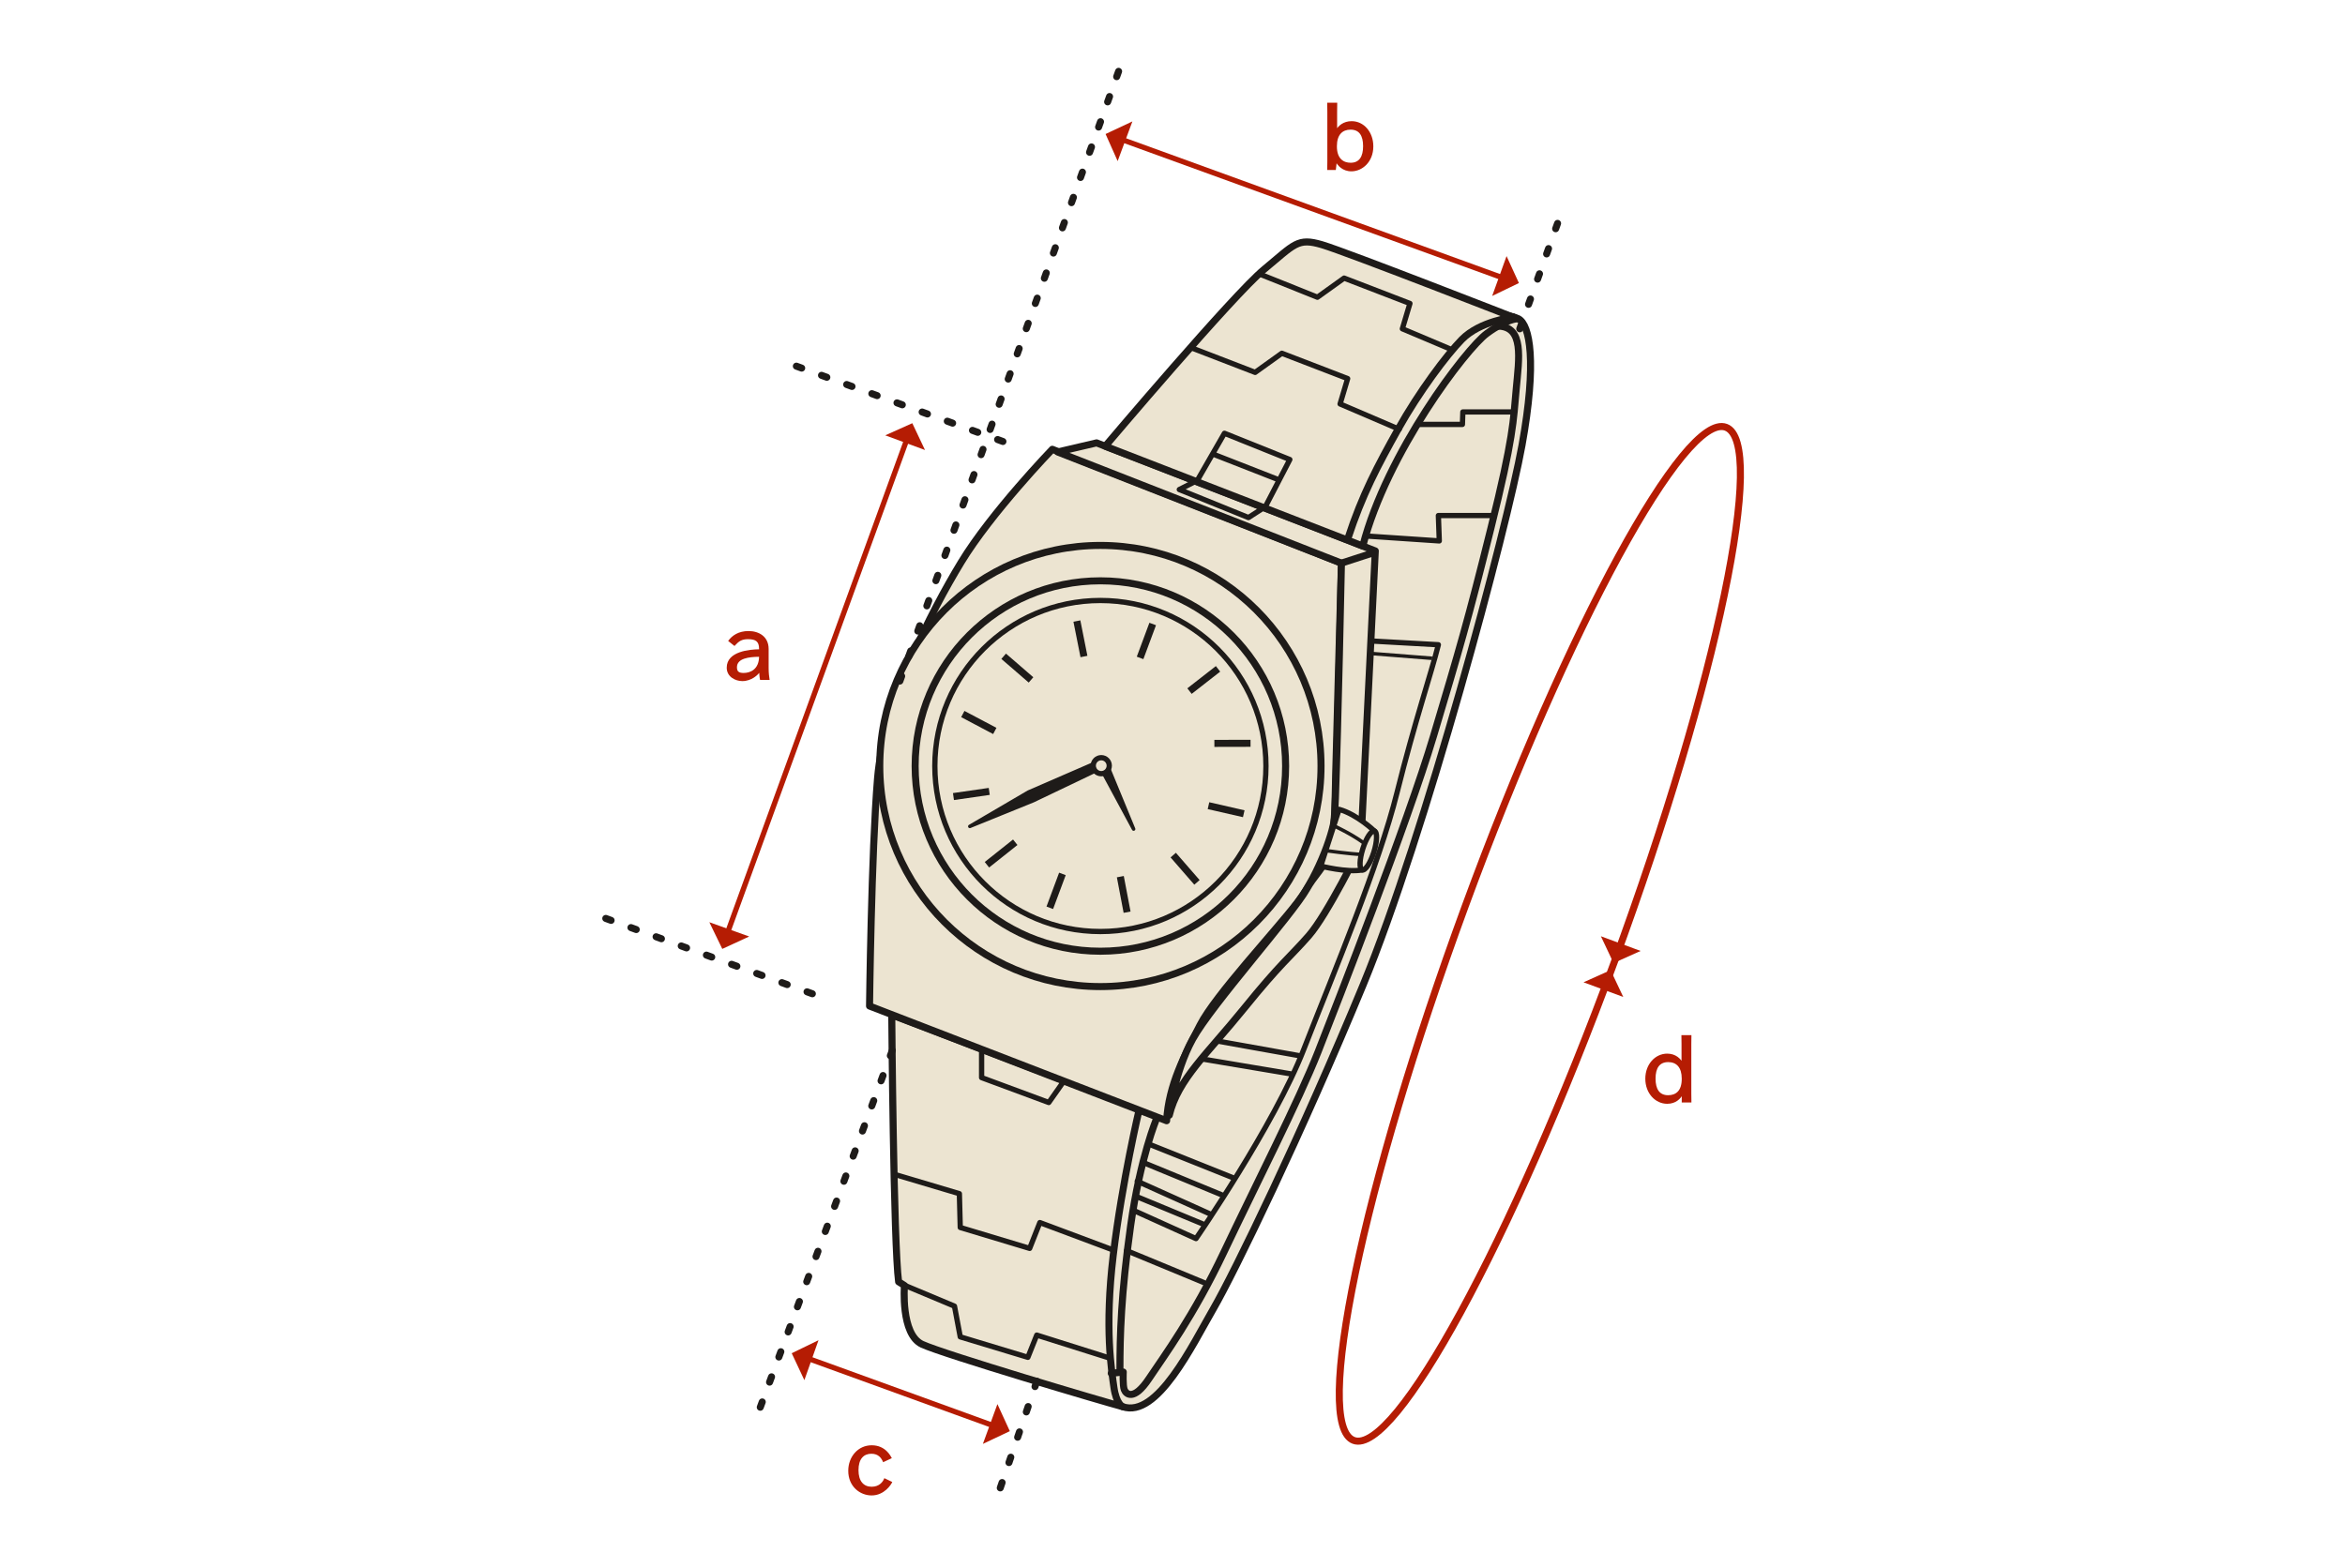 <svg xmlns="http://www.w3.org/2000/svg" fill="none" viewBox="0 0 444 297" height="297" width="444">
<path fill="#ECE4D1" d="M287.501 60.375C289.663 61.5 291.038 68.5 288.173 84.328C285.309 100.161 269.73 158.349 258.111 186.479C246.491 214.604 233.689 241.047 229.73 247.87C225.772 254.688 219.121 268.667 212.553 266.396C205.986 264.12 206.574 211.068 206.574 211.068L247.835 112.203L272.678 57.552C272.678 57.552 285.48 59.323 287.501 60.375Z"></path>
<path stroke-linejoin="round" stroke-linecap="round" stroke-miterlimit="10" stroke-width="1.333" stroke="#1E1B19" d="M287.501 60.375C289.663 61.5 291.038 68.5 288.173 84.328C285.309 100.161 269.73 158.349 258.111 186.479C246.491 214.604 233.689 241.047 229.73 247.87C225.772 254.688 219.121 268.667 212.553 266.396C205.986 264.12 206.574 211.068 206.574 211.068L247.835 112.203L272.678 57.552C272.678 57.552 285.48 59.323 287.501 60.375Z"></path>
<path stroke-linejoin="round" stroke-linecap="round" stroke-miterlimit="10" stroke-width="1.333" stroke="#1E1B19" fill="#ECE4D1" d="M168.845 192.203C168.845 192.203 169.183 235.573 170.142 242.74L171.246 243.438C171.246 243.438 170.491 252.688 174.595 254.583C178.699 256.479 209.142 265.51 212.553 266.396C212.553 266.396 211.35 265.891 210.907 262.729C210.47 259.573 209.1 251.656 210.782 237.677C212.47 223.698 215.709 210.057 215.709 210.057L168.845 192.203Z"></path>
<path stroke-linejoin="round" stroke-linecap="round" stroke-miterlimit="10" stroke-width="1.333" stroke="#1E1B19" d="M218.996 211.823C218.996 211.823 215.897 219.151 214.069 232.161C212.241 245.146 212.048 253.005 212.048 259.38"></path>
<path fill="#ECE4D1" d="M220.887 212.245L164.637 190.521C164.637 190.521 164.975 161.552 166.152 147.406C167.329 133.255 176.257 115.911 181.986 106.479C187.71 97.047 199.246 85.088 199.246 85.088L253.986 106.646C253.986 106.646 252.72 151.823 252.72 154.354C252.72 156.88 249.814 165.469 245.647 170.901C241.48 176.328 230.111 188.458 227.204 194.141C224.298 199.823 221.267 205.469 220.887 212.245Z"></path>
<path stroke-linejoin="round" stroke-linecap="round" stroke-miterlimit="10" stroke-width="1.333" stroke="#1E1B19" d="M220.887 212.245L164.637 190.521C164.637 190.521 164.975 161.552 166.152 147.406C167.329 133.255 176.257 115.911 181.986 106.479C187.71 97.047 199.246 85.088 199.246 85.088L253.986 106.646C253.986 106.646 252.72 151.823 252.72 154.354C252.72 156.88 249.814 165.469 245.647 170.901C241.48 176.328 230.111 188.458 227.204 194.141C224.298 199.823 221.267 205.469 220.887 212.245Z"></path>
<path stroke-linejoin="round" stroke-linecap="round" stroke-miterlimit="10" stroke-width="1.333" stroke="#1E1B19" fill="#ECE4D1" d="M200.257 85.594L207.627 83.87L260.397 104.333L257.647 160.286C257.647 160.286 251.33 173.172 247.793 177.214C244.257 181.255 242.491 182.396 235.543 190.984C228.595 199.573 223.038 204.375 221.397 211.193C221.397 211.193 222.278 203.234 225.814 196.792C229.351 190.349 244.637 173.297 247.413 168.375C250.194 163.448 252.34 164.708 252.845 151.193C253.351 137.677 253.986 106.646 253.986 106.646L200.257 85.594Z"></path>
<path stroke-linejoin="round" stroke-linecap="round" stroke-miterlimit="10" stroke="#1E1B19" fill="#ECE4D1" d="M260.236 157.385C260.236 157.385 256.955 154.224 253.543 153.276L250.069 164.016C250.069 164.016 255.007 165.286 257.913 164.75L260.236 157.385Z"></path>
<path stroke-linejoin="round" stroke-linecap="round" stroke-miterlimit="10" stroke-width="0.667" stroke="#1E1B19" d="M251.204 161.109C251.204 161.109 255.6 161.729 257.772 161.802M252.657 156.438C252.657 156.438 255.813 157.885 258.152 159.594"></path>
<path fill="#ECE4D1" d="M260.116 161.396C259.471 163.432 258.486 164.932 257.913 164.75C257.335 164.568 257.392 162.771 258.033 160.74C258.674 158.703 259.663 157.203 260.236 157.385C260.814 157.562 260.757 159.359 260.116 161.396Z"></path>
<path stroke-linejoin="round" stroke-linecap="round" stroke-miterlimit="10" stroke="#1E1B19" d="M185.856 199.365V204.078L198.575 208.792L201.184 205.089M169.772 222.521L181.647 226.057L181.814 232.458L194.955 236.417L196.887 231.531L210.616 236.667M171.502 243.5L180.72 247.359L181.814 253.172L194.616 257.047L196.299 252.839L210.028 257.172M260.116 161.396C259.47 163.432 258.486 164.932 257.913 164.75C257.335 164.568 257.392 162.771 258.033 160.74C258.674 158.703 259.663 157.203 260.236 157.385C260.814 157.562 260.757 159.359 260.116 161.396Z"></path>
<path stroke-linejoin="round" stroke-linecap="round" stroke-miterlimit="10" stroke-width="1.333" stroke="#1E1B19" d="M210.402 260.078L212.678 259.828C212.678 259.828 212.553 262.349 212.866 263.172C213.184 263.995 214.637 265.448 217.543 261.089C220.449 256.729 225.944 249.339 231.751 237.089C237.564 224.833 245.96 208.349 249.564 199.193C253.163 190.036 266.533 155.74 271.418 139.406C276.298 123.068 277.944 117.505 282.277 100.078C286.574 82.818 286.533 79.698 287.079 73.677C287.605 67.891 288.637 61.76 283.543 61.76"></path>
<path stroke-linejoin="round" stroke-linecap="round" stroke-miterlimit="10" stroke="#1E1B19" d="M268.553 80.375H276.892L276.975 78.016H286.402M258.699 101.51L272.512 102.438L272.34 97.635H282.866M213.309 236.839L227.96 242.901M214.699 229.255L226.449 234.563C226.449 234.563 241.225 213.151 246.845 198.75C252.845 183.38 261.059 163.911 264.512 150.099C267.913 136.495 270.949 127.656 272.34 122.099L259.543 121.385M230.616 197.172L246.152 199.953M227.835 200.583L244.387 203.365M217.73 216.75L233.522 223.068M216.47 220.161L231.501 226.354M215.329 223.698L229.1 229.891M215.204 226.604L227.71 231.781"></path>
<path stroke-linejoin="round" stroke-miterlimit="10" stroke-width="0.667" stroke="#1E1B19" d="M259.918 123.781L271.163 124.667"></path>
<path stroke-linejoin="round" stroke-linecap="round" stroke-miterlimit="10" stroke-width="1.333" stroke="#1E1B19" fill="#ECE4D1" d="M209.267 84.5C209.267 84.5 233.522 55.828 239.329 51.026C245.142 46.224 245.647 44.964 250.319 46.349C254.996 47.74 287.287 60.375 287.287 60.375C287.287 60.375 285.34 60.349 281.522 63.151C277.563 66.057 262.574 85.76 258.027 103.406L209.267 84.5Z"></path>
<path stroke-linejoin="round" stroke-linecap="round" stroke-miterlimit="10" stroke="#1E1B19" d="M238.741 51.995L249.439 56.286L254.491 52.667L266.955 57.469L265.522 62.266L274.7 66.141M225.856 65.974L237.647 70.521L242.7 66.901L255.163 71.698L253.731 76.5L264.929 81.297M229.731 86.016L241.986 90.812M226.7 90.984L231.835 82.057L244.215 87.026L239.585 95.953L236.382 98.016L223.288 92.708L226.7 90.984Z"></path>
<path stroke-linejoin="round" stroke-linecap="round" stroke-miterlimit="10" stroke-width="1.333" stroke="#1E1B19" d="M286.574 60.057C286.574 60.057 280.257 60.75 276.783 64.292C273.897 67.229 268.637 74.266 264.72 81.276C260.866 88.182 257.965 93.552 255.184 102.057"></path>
<path fill="#ECE4D1" d="M250.121 145.068C250.121 168.135 231.418 186.839 208.345 186.839C185.277 186.839 166.574 168.135 166.574 145.068C166.574 121.995 185.277 103.292 208.345 103.292C231.418 103.292 250.121 121.995 250.121 145.068Z"></path>
<path stroke-miterlimit="10" stroke-width="1.333" stroke="#1E1B19" d="M250.121 145.068C250.121 168.135 231.418 186.839 208.345 186.839C185.277 186.839 166.574 168.135 166.574 145.068C166.574 121.995 185.277 103.292 208.345 103.292C231.418 103.292 250.121 121.995 250.121 145.068Z"></path>
<path stroke-linejoin="round" stroke-miterlimit="10" stroke-width="1.333" stroke="#1E1B19" d="M218.251 118.172L215.861 124.594M212.121 166.021L213.402 172.75M222.137 161.938L226.632 167.104M228.814 152.578L235.491 154.104M229.928 140.781L236.777 140.766M225.22 130.88L230.621 126.667M192.225 159.505L186.866 163.766M187.303 149.875L180.527 150.854M188.355 138.427L182.298 135.224M195.21 128.76L190.033 124.281"></path>
<path stroke-miterlimit="10" stroke="#1E1B19" d="M239.694 145.068C239.694 162.38 225.657 176.411 208.345 176.411C191.032 176.411 177.001 162.38 177.001 145.068C177.001 127.755 191.032 113.719 208.345 113.719C225.657 113.719 239.694 127.755 239.694 145.068Z"></path>
<path stroke-miterlimit="10" stroke-width="1.333" stroke="#1E1B19" d="M243.418 145.068C243.418 164.437 227.72 180.141 208.345 180.141C188.976 180.141 173.272 164.437 173.272 145.068C173.272 125.693 188.976 109.995 208.345 109.995C227.72 109.995 243.418 125.693 243.418 145.068Z"></path>
<path stroke-linejoin="round" stroke-linecap="round" stroke-miterlimit="10" stroke="#1E1B19" d="M210.027 145.005C210.027 145.844 209.345 146.521 208.512 146.521C207.673 146.521 206.996 145.844 206.996 145.005C206.996 144.167 207.673 143.49 208.512 143.49C209.345 143.49 210.027 144.167 210.027 145.005Z"></path>
<path stroke-linejoin="round" stroke-miterlimit="10" stroke-width="1.333" stroke="#1E1B19" d="M201.157 165.5L198.767 171.917M205.235 124.328L203.897 117.615"></path>
<path stroke-linejoin="round" stroke-miterlimit="10" stroke-width="0.667" stroke="#1E1B19" fill="#1E1B19" d="M210.048 145.87L214.636 157.005L208.954 146.458L210.048 145.87ZM206.824 144.75L194.741 149.995L183.626 156.5L195.626 151.635L207.376 146.016L206.824 144.75Z"></path>
<path fill="#ECE4D1" d="M253.985 106.646L260.215 104.625Z"></path>
<path stroke-miterlimit="10" stroke-width="1.333" stroke="#1E1B19" d="M253.985 106.646L260.215 104.625"></path>
<path stroke-linejoin="round" stroke-linecap="round" stroke-miterlimit="10" stroke-width="1.333" stroke="#B51C03" d="M305.704 182.047C286.246 235.031 264.136 275.656 256.319 272.786C248.506 269.917 257.949 224.641 277.407 171.656C296.866 118.672 318.975 78.047 326.787 80.917C334.6 83.787 325.162 129.062 305.704 182.047Z"></path>
<path stroke-dasharray="1.07 4" stroke-linejoin="round" stroke-linecap="round" stroke-miterlimit="10" stroke-width="1.333" stroke="#1E1B19" d="M150.783 69.344L190.595 83.865M114.699 173.932L154.512 188.453M168.949 198.927L143.71 267.151M196.314 261.578L188.298 284.964M211.793 13.51L170.382 128.979M294.908 42.307L287.751 62.271"></path>
<path stroke-linejoin="round" stroke-linecap="round" stroke-miterlimit="10" stroke="#B51C03" d="M152.11 256.938L189.465 270.495"></path>
<path fill="#B51C03" d="M152.298 261.37L149.902 256.271L154.975 253.812L152.298 261.37ZM186.1 273.443L191.199 271.031L188.85 265.906L186.1 273.443Z"></path>
<path stroke-linejoin="round" stroke-linecap="round" stroke-miterlimit="10" stroke="#B51C03" d="M137.429 177.516L172.194 81.865"></path>
<path fill="#B51C03" d="M141.855 177.354L136.757 179.703L134.309 174.651L141.855 177.354ZM175.137 85.224L172.736 80.146L167.611 82.443L175.137 85.224ZM307.345 188.802L304.949 183.724L299.824 186.026L307.345 188.802ZM303.111 177.307L305.507 182.385L310.632 180.089L303.111 177.307Z"></path>
<path stroke-linejoin="round" stroke-linecap="round" stroke-miterlimit="10" stroke="#B51C03" d="M285.397 52.932L211.043 25.927"></path>
<path fill="#B51C03" d="M285.251 48.5L287.59 53.604L282.527 56.047L285.251 48.5ZM214.407 22.995L209.329 25.38L211.616 30.51L214.407 22.995Z"></path>
<path fill="#B51C03" d="M139.179 122.215C139.929 121.402 140.471 121.048 141.637 121.048C143.096 121.048 143.721 121.486 143.721 122.881V122.965C142.012 122.986 137.596 123.319 137.596 126.444C137.596 128.194 139.262 128.986 140.554 128.986C142.262 128.986 143.575 127.819 143.971 127.111H143.742C143.762 127.444 143.762 128.048 143.908 128.756H145.721C145.617 128.111 145.533 127.465 145.533 126.465V122.902C145.533 120.569 143.721 119.506 141.721 119.506C139.846 119.506 138.617 120.34 137.867 121.381L139.075 122.34L139.179 122.215ZM140.804 127.444C139.846 127.444 139.533 127.131 139.533 126.361C139.533 124.673 141.804 124.402 143.721 124.381C143.679 126.777 142.054 127.444 140.804 127.444Z"></path>
<path fill="#B51C03" d="M252.941 32.03L253.107 30.593H252.878C253.232 31.301 254.17 32.447 255.878 32.447C257.92 32.447 260.024 30.676 260.024 27.718C260.024 25.03 258.253 22.947 255.92 22.947C254.399 22.947 253.399 23.78 252.92 24.676H253.17V21.155L253.191 19.447H251.295L251.316 21.155V30.53L251.295 32.197H252.92L252.941 32.03ZM255.712 24.551C257.337 24.551 258.087 25.655 258.087 27.676C258.087 29.634 257.378 30.822 255.732 30.822C254.357 30.822 253.128 30.03 253.128 27.739V27.676C253.128 25.53 254.17 24.551 255.712 24.551Z"></path>
<path fill="#B51C03" d="M167.338 280.163C167.129 280.622 166.483 281.559 165.046 281.559C163.525 281.559 162.546 280.518 162.546 278.413C162.546 276.309 163.525 275.309 164.983 275.309C166.338 275.309 166.9 276.143 167.213 276.913L168.858 276.143C168.65 275.788 167.692 273.705 165.046 273.705C162.463 273.705 160.608 275.872 160.608 278.538C160.608 281.559 162.879 283.205 165.025 283.205C167.421 283.205 168.733 281.163 168.942 280.663L167.442 279.934L167.338 280.163Z"></path>
<path fill="#B51C03" d="M315.669 209.036C317.273 209.036 318.211 208.099 318.669 207.182H318.419V208.786H320.253L320.232 207.12V197.745L320.253 196.036H318.357L318.378 197.745V201.286H318.628C318.211 200.515 317.294 199.536 315.669 199.536C313.419 199.536 311.523 201.515 311.523 204.286C311.523 207.057 313.419 209.036 315.669 209.036ZM315.857 201.14C317.398 201.14 318.419 202.12 318.419 204.265V204.328C318.419 206.62 317.273 207.411 315.836 207.411C314.19 207.411 313.461 206.245 313.461 204.265C313.461 202.245 314.232 201.14 315.857 201.14Z"></path>
</svg>
